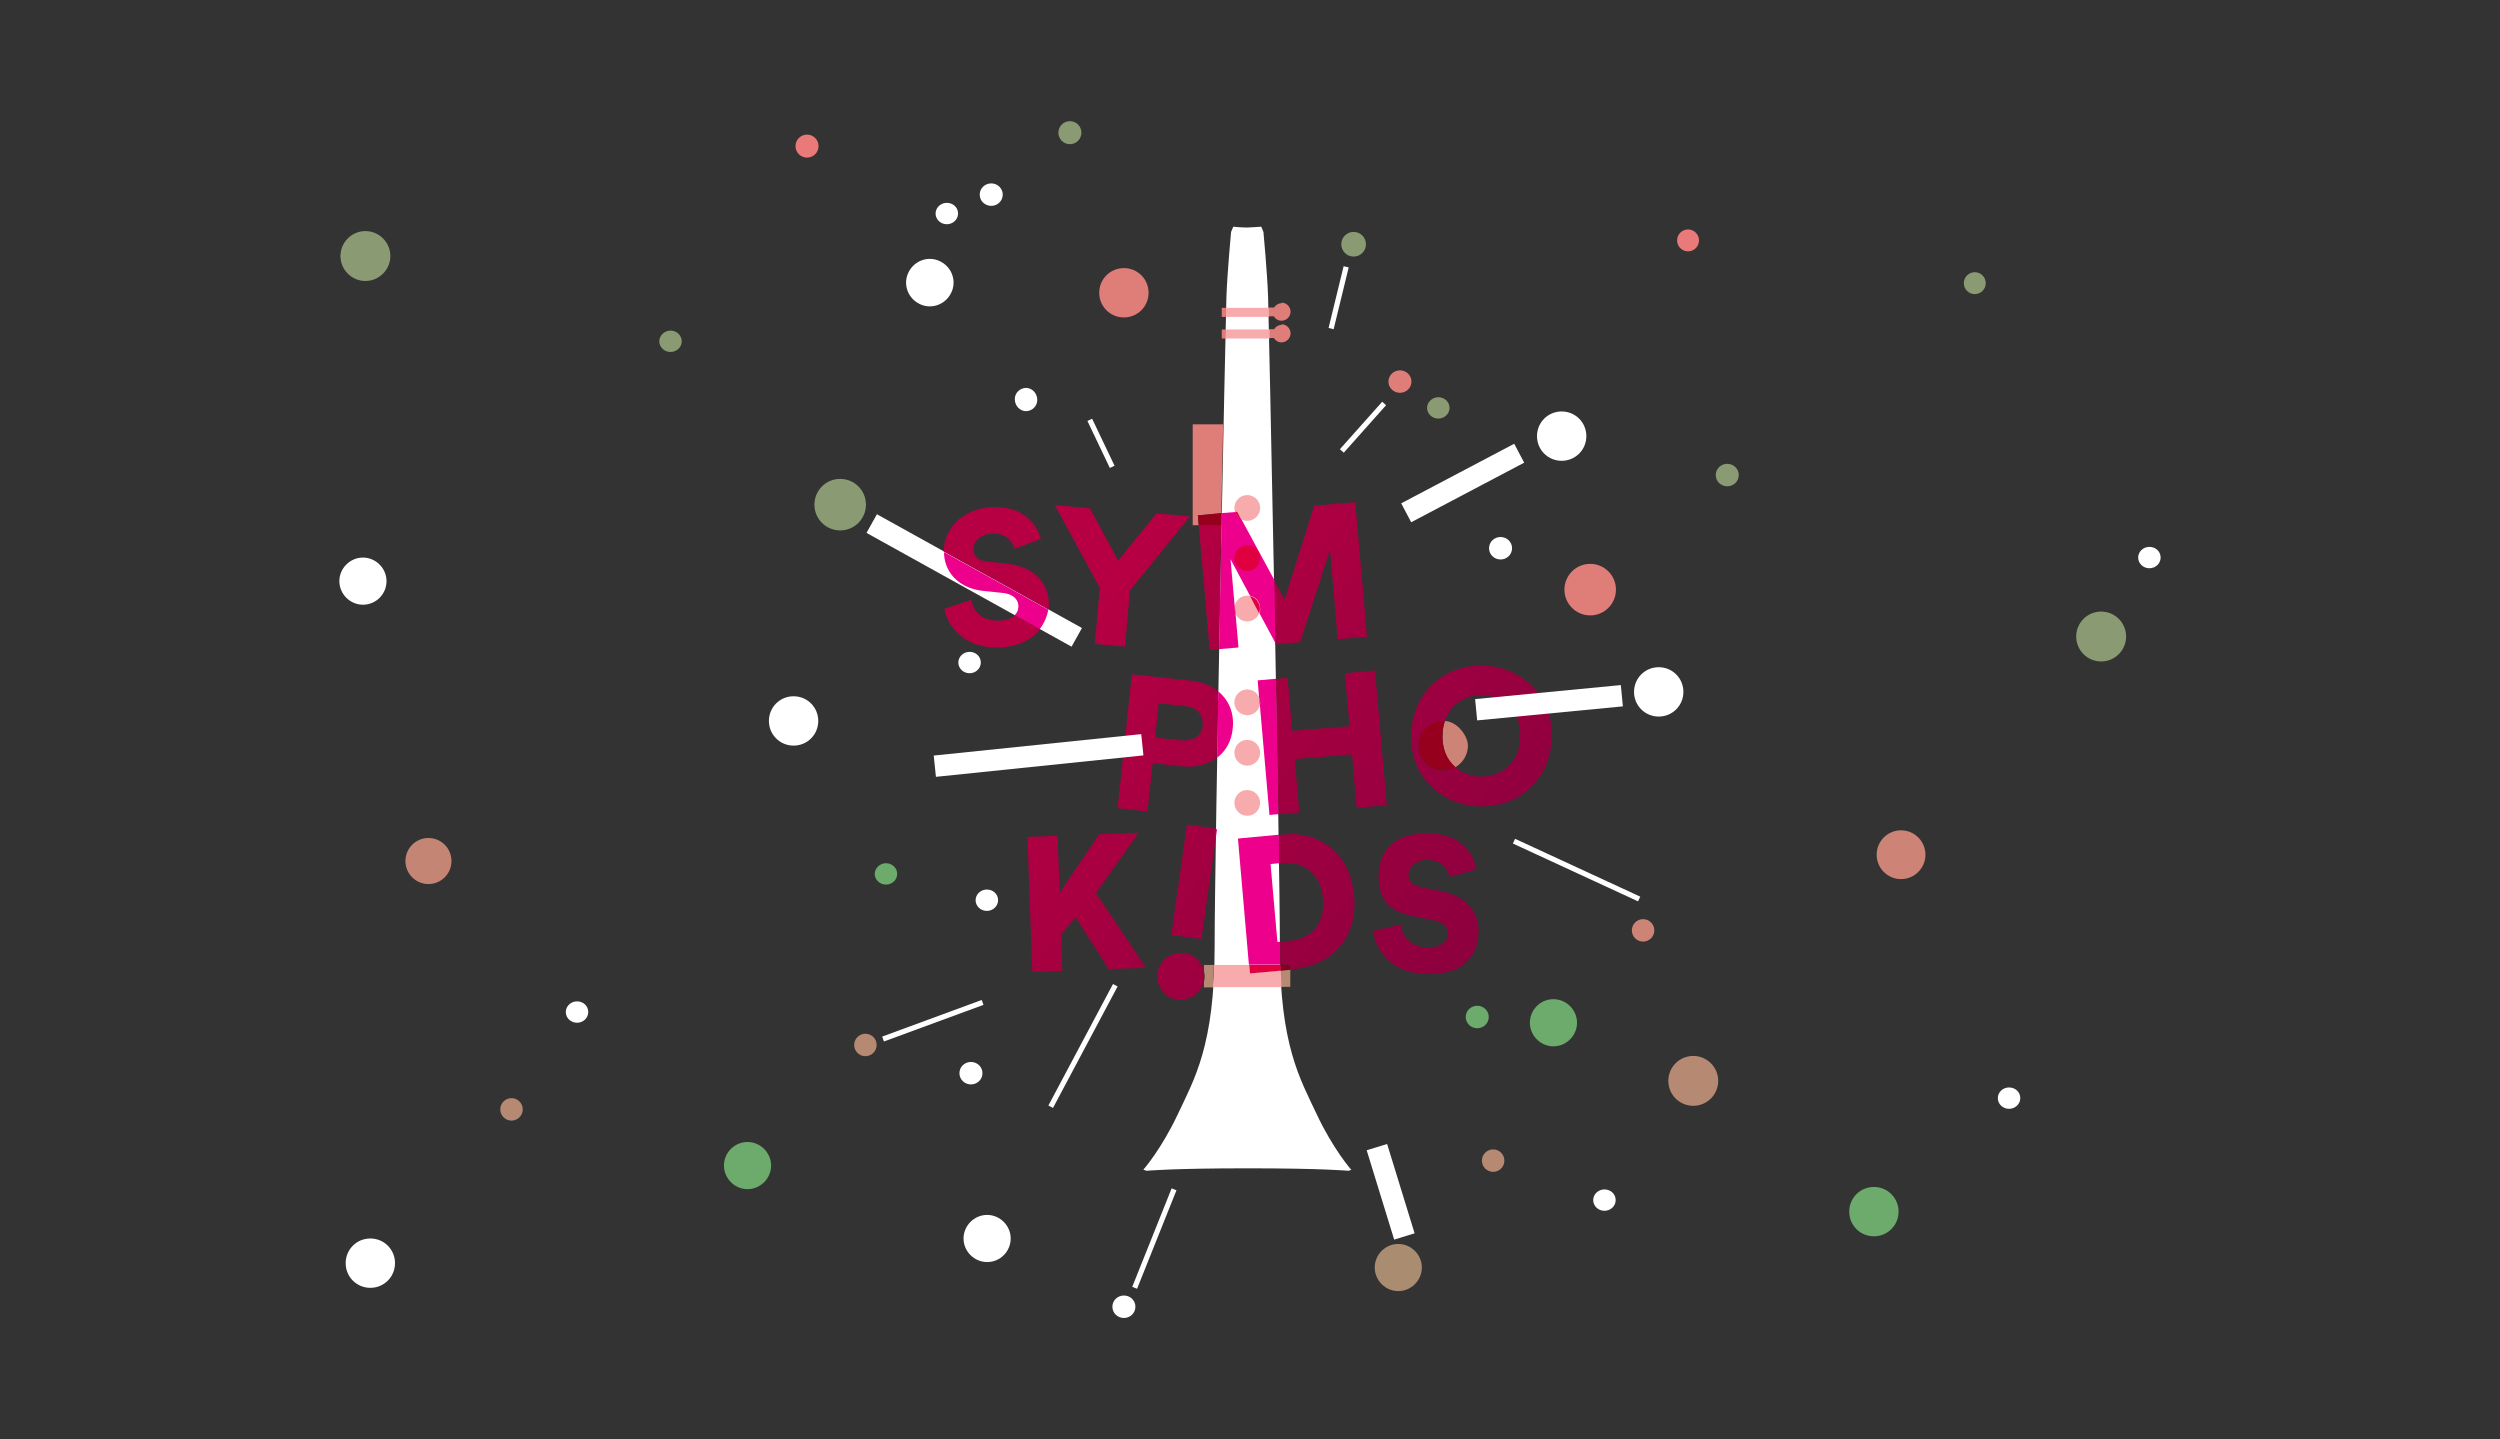<?xml version="1.0" encoding="UTF-8"?>
<svg id="Layer_1" xmlns="http://www.w3.org/2000/svg" version="1.1" xmlns:xlink="http://www.w3.org/1999/xlink" viewBox="0 0 912 525">
  <rect x="0" y="0" width="912" height="525" fill="#333333" stroke="none"/>
  <!-- Generator: Adobe Illustrator 29.2.1, SVG Export Plug-In . SVG Version: 2.1.0 Build 116)  -->
  <defs>
    <style>
      .st0 {
        fill: url(#linear-gradient2);
      }

      .st1 {
        fill: url(#linear-gradient10);
      }

      .st2 {
        fill: #ea797a;
      }

      .st3 {
        fill: #fff;
      }

      .st4 {
        fill: url(#linear-gradient1);
      }

      .st5 {
        fill: url(#linear-gradient9);
      }

      .st6 {
        fill: url(#linear-gradient8);
      }

      .st7 {
        fill: url(#linear-gradient11);
      }

      .st8 {
        fill: #ec008c;
      }

      .st9 {
        fill: #c58575;
      }

      .st10 {
        fill: #e00040;
      }

      .st11 {
        fill: #97001d;
      }

      .st12 {
        fill: url(#linear-gradient12);
      }

      .st13 {
        fill: #f8abad;
      }

      .st14 {
        fill: #6cab6b;
      }

      .st15 {
        fill: url(#linear-gradient7);
      }

      .st16 {
        fill: #f17375;
      }

      .st17 {
        fill: url(#linear-gradient4);
      }

      .st18 {
        fill: #8a9b73;
      }

      .st19 {
        fill: #cd8375;
      }

      .st20 {
        fill: #b68972;
      }

      .st21 {
        fill: url(#linear-gradient5);
      }

      .st22 {
        fill: #aa8c71;
      }

      .st23 {
        fill: url(#linear-gradient3);
      }

      .st24 {
        fill: url(#linear-gradient6);
      }

      .st25 {
        fill: #85001c;
      }

      .st26 {
        fill: #83001c;
      }

      .st27 {
        fill: url(#linear-gradient);
      }

      .st28 {
        fill: #df7d79;
      }
    </style>
    <linearGradient id="linear-gradient" x1="394.3" y1="302.8" x2="542.7" y2="182.5" gradientTransform="translate(0 526) scale(1 -1)" gradientUnits="userSpaceOnUse">
      <stop offset="0" stop-color="#b60043"/>
      <stop offset="1" stop-color="#8d003e"/>
    </linearGradient>
    <linearGradient id="linear-gradient1" x1="379" y1="283.9" x2="527.4" y2="163.6" gradientTransform="translate(0 526) scale(1 -1)" gradientUnits="userSpaceOnUse">
      <stop offset="0" stop-color="#b60043"/>
      <stop offset="1" stop-color="#8d003e"/>
    </linearGradient>
    <linearGradient id="linear-gradient2" x1="418.1" y1="332.2" x2="566.5" y2="211.9" gradientTransform="translate(0 526) scale(1 -1)" gradientUnits="userSpaceOnUse">
      <stop offset="0" stop-color="#b60043"/>
      <stop offset="1" stop-color="#8d003e"/>
    </linearGradient>
    <linearGradient id="linear-gradient3" x1="435.1" y1="353.1" x2="583.6" y2="232.8" gradientTransform="translate(0 526) scale(1 -1)" gradientUnits="userSpaceOnUse">
      <stop offset="0" stop-color="#b60043"/>
      <stop offset="1" stop-color="#8d003e"/>
    </linearGradient>
    <linearGradient id="linear-gradient4" x1="408.8" y1="320.8" x2="557.3" y2="200.5" gradientTransform="translate(0 526) scale(1 -1)" gradientUnits="userSpaceOnUse">
      <stop offset="0" stop-color="#b60043"/>
      <stop offset="1" stop-color="#8d003e"/>
    </linearGradient>
    <linearGradient id="linear-gradient5" x1="382.3" y1="288" x2="530.7" y2="167.7" gradientTransform="translate(0 526) scale(1 -1)" gradientUnits="userSpaceOnUse">
      <stop offset="0" stop-color="#b60043"/>
      <stop offset="1" stop-color="#8d003e"/>
    </linearGradient>
    <linearGradient id="linear-gradient6" x1="406.5" y1="317.9" x2="554.9" y2="197.6" gradientTransform="translate(0 526) scale(1 -1)" gradientUnits="userSpaceOnUse">
      <stop offset="0" stop-color="#b60043"/>
      <stop offset="1" stop-color="#8d003e"/>
    </linearGradient>
    <linearGradient id="linear-gradient7" x1="430.1" y1="346.9" x2="578.5" y2="226.7" gradientTransform="translate(0 526) scale(1 -1)" gradientUnits="userSpaceOnUse">
      <stop offset="0" stop-color="#b60043"/>
      <stop offset="1" stop-color="#8d003e"/>
    </linearGradient>
    <linearGradient id="linear-gradient8" x1="343.1" y1="239.7" x2="491.6" y2="119.4" gradientTransform="translate(0 526) scale(1 -1)" gradientUnits="userSpaceOnUse">
      <stop offset="0" stop-color="#b60043"/>
      <stop offset="1" stop-color="#8d003e"/>
    </linearGradient>
    <linearGradient id="linear-gradient9" x1="373.7" y1="277.4" x2="522.2" y2="157.2" gradientTransform="translate(0 526) scale(1 -1)" gradientUnits="userSpaceOnUse">
      <stop offset="0" stop-color="#b60043"/>
      <stop offset="1" stop-color="#8d003e"/>
    </linearGradient>
    <linearGradient id="linear-gradient10" x1="392.3" y1="300.3" x2="540.7" y2="180" gradientTransform="translate(0 526) scale(1 -1)" gradientUnits="userSpaceOnUse">
      <stop offset="0" stop-color="#b60043"/>
      <stop offset="1" stop-color="#8d003e"/>
    </linearGradient>
    <linearGradient id="linear-gradient11" x1="343.7" y1="240.4" x2="492.2" y2="120.1" gradientTransform="translate(0 526) scale(1 -1)" gradientUnits="userSpaceOnUse">
      <stop offset="0" stop-color="#b60043"/>
      <stop offset="1" stop-color="#8d003e"/>
    </linearGradient>
    <linearGradient id="linear-gradient12" x1="362.4" y1="263.4" x2="510.8" y2="143.2" gradientTransform="translate(0 526) scale(1 -1)" gradientUnits="userSpaceOnUse">
      <stop offset="0" stop-color="#b60043"/>
      <stop offset="1" stop-color="#8d003e"/>
    </linearGradient>
  </defs>
  <path class="st3" d="M492.9,426.7s-6.6-7.5-12.6-20.3-13.4-25-13.4-61-4-228.3-4.3-237.1-1.7-23.7-1.7-23.7l-.8-1.9s-2.7.2-5.1.3c-2.4,0-5.1-.3-5.1-.3l-.8,1.9s-1.4,14.9-1.7,23.7c-.3,8.8-4.3,201.1-4.3,237.1s-7.4,48.2-13.4,61-12.6,20.3-12.6,20.3l1.2.4s9-.9,36.8-.9,36.8.9,36.8.9l1.2-.4"/>
  <path class="st13" d="M455,180.6c-2.6,0-4.7,2.1-4.7,4.7s2.1,4.7,4.7,4.7,4.7-2.1,4.7-4.7-2.1-4.7-4.7-4.7"/>
  <path class="st13" d="M455,198.9c-2.6,0-4.7,2.1-4.7,4.7s2.1,4.7,4.7,4.7,4.7-2.1,4.7-4.7-2.1-4.7-4.7-4.7"/>
  <path class="st13" d="M455,217.3c-2.6,0-4.7,2.1-4.7,4.7s2.1,4.7,4.7,4.7,4.7-2.1,4.7-4.7-2.1-4.7-4.7-4.7"/>
  <path class="st13" d="M455,251.5c-2.6,0-4.7,2.1-4.7,4.7s2.1,4.7,4.7,4.7,4.7-2.1,4.7-4.7-2.1-4.7-4.7-4.7"/>
  <path class="st13" d="M455,269.9c-2.6,0-4.7,2.1-4.7,4.7s2.1,4.7,4.7,4.7,4.7-2.1,4.7-4.7-2.1-4.7-4.7-4.7"/>
  <path class="st13" d="M455,288.2c-2.6,0-4.7,2.1-4.7,4.7s2.1,4.7,4.7,4.7,4.7-2.1,4.7-4.7-2.1-4.7-4.7-4.7"/>
  <path class="st20" d="M470.8,353.7l-3.6.3v2.1c0,1.4.1,2.7.2,3.9h3.3v-6.4"/>
  <path class="st20" d="M442.9,352h-3.7v2.3c.2,1,.3,2,.1,3.1,0,.2,0,.5-.1.7v2.1h3.3c.1-2,.2-4.1.3-6.4v-1.8"/>
  <path class="st13" d="M455.7,352h-12.8c0,2.9-.2,5.6-.4,8.1h25c-.1-1.9-.2-4-.3-6.1l-11.2,1-.3-3.1"/>
  <path class="st28" d="M467.6,118.5c-1.2,0-2.3.7-2.8,1.6h-1.8v3.2h1.7c.6,1,1.6,1.6,2.8,1.6,1.8,0,3.3-1.5,3.3-3.3s-1.5-3.3-3.3-3.3"/>
  <path class="st28" d="M447,120.2h-1.3v3.3h1.3v-3.2"/>
  <path class="st13" d="M463,120.2h-15.9v3.3h16.1v-3.2"/>
  <path class="st16" d="M447,120.2h0v.4-.4"/>
  <path class="st28" d="M467.6,110.6c-1.2,0-2.3.7-2.8,1.6h-2v3.2h1.9c.6,1,1.6,1.6,2.8,1.6,1.8,0,3.3-1.5,3.3-3.3s-1.5-3.3-3.3-3.3"/>
  <path class="st13" d="M462.9,115.4h0"/>
  <path class="st28" d="M447.2,112.3h-1.5v3.3h1.5v-3.3"/>
  <path class="st13" d="M462.8,112.3h-15.6v3.3h15.7v-3.3"/>
  <path class="st16" d="M462.8,113.2v2.3h0v-2.2"/>
  <path class="st28" d="M446.3,154.8h-11.2v36.8h2.2l-.3-3.6,8.6-.8v-3.1h0c.2-10.3.4-20.2.6-29.1"/>
  <path class="st22" d="M510.1,453.8c-4.8,0-8.6,3.9-8.6,8.6s3.9,8.6,8.6,8.6,8.6-3.9,8.6-8.6-3.9-8.6-8.6-8.6"/>
  <path class="st3" d="M360.1,460.4c4.8,0,8.6-3.9,8.6-8.6s-3.9-8.6-8.6-8.6-8.6,3.9-8.6,8.6,3.9,8.6,8.6,8.6"/>
  <path class="st14" d="M272.7,416.6c-4.8,0-8.6,3.9-8.6,8.6s3.9,8.6,8.6,8.6,8.6-3.9,8.6-8.6-3.9-8.6-8.6-8.6"/>
  <path class="st14" d="M566.7,364.5c-4.8,0-8.6,3.9-8.6,8.6s3.9,8.6,8.6,8.6,8.6-3.9,8.6-8.6-3.9-8.6-8.6-8.6"/>
  <path class="st3" d="M132.4,220.6c4.8,0,8.6-3.9,8.6-8.6s-3.9-8.6-8.6-8.6-8.6,3.9-8.6,8.6,3.9,8.6,8.6,8.6"/>
  <path class="st3" d="M788.2,203.4c0-2.2-1.8-3.9-4.1-3.9s-4.1,1.8-4.1,3.9,1.8,3.9,4.1,3.9,4.1-1.8,4.1-3.9"/>
  <path class="st3" d="M357.8,241.7c0-2.2-1.8-3.9-4.1-3.9s-4.1,1.8-4.1,3.9,1.8,3.9,4.1,3.9,4.1-1.8,4.1-3.9"/>
  <path class="st3" d="M364.1,328.4c0-2.2-1.8-3.9-4.1-3.9s-4.1,1.8-4.1,3.9,1.8,3.9,4.1,3.9,4.1-1.8,4.1-3.9"/>
  <path class="st3" d="M214.6,369.2c0-2.2-1.8-3.9-4.1-3.9s-4.1,1.8-4.1,3.9,1.8,3.9,4.1,3.9,4.1-1.8,4.1-3.9"/>
  <path class="st18" d="M244.6,120.6c-2.2,0-4.1,1.8-4.1,3.9s1.8,3.9,4.1,3.9,4.1-1.8,4.1-3.9-1.8-3.9-4.1-3.9"/>
  <path class="st3" d="M349.5,77.9c0-2.2-1.8-3.9-4.1-3.9s-4.1,1.8-4.1,3.9,1.8,3.9,4.1,3.9,4.1-1.8,4.1-3.9"/>
  <path class="st3" d="M589.4,437.8c0-2.2-1.8-3.9-4.1-3.9s-4.1,1.8-4.1,3.9,1.8,3.9,4.1,3.9,4.1-1.8,4.1-3.9"/>
  <path class="st3" d="M737,400.6c0-2.2-1.8-3.9-4.1-3.9s-4.1,1.8-4.1,3.9,1.8,3.9,4.1,3.9,4.1-1.8,4.1-3.9"/>
  <path class="st18" d="M524.7,144.9c-2.2,0-4.1,1.8-4.1,3.9s1.8,3.9,4.1,3.9,4.1-1.8,4.1-3.9-1.8-3.9-4.1-3.9"/>
  <path class="st3" d="M346.9,107c2.2-4.2.5-9.4-3.8-11.6-4.2-2.2-9.4-.5-11.6,3.8-2.2,4.2-.5,9.4,3.8,11.6,4.2,2.2,9.4.5,11.6-3.8"/>
  <path class="st14" d="M323.2,314.9c-2.2,0-4.1,1.8-4.1,3.9s1.8,3.9,4.1,3.9,4.1-1.8,4.1-3.9-1.8-3.9-4.1-3.9"/>
  <polyline class="st3" points="390.9 235.9 316.1 194.4 319.9 187.6 394.7 229.1 390.9 235.9"/>
  <rect class="st3" x="510.3" y="172.3" width="46.6" height="7.8" transform="translate(-20.6 269.2) rotate(-27.8)"/>
  <rect class="st3" x="400.7" y="152.2" width="1.9" height="19" transform="translate(-30.5 188.7) rotate(-25.5)"/>
  <rect class="st3" x="574.2" y="292.2" width="1.9" height="50.3" transform="translate(45.8 706.4) rotate(-65.2)"/>
  <rect class="st3" x="503.4" y="417.7" width="7.8" height="34.1" transform="translate(-105.4 168.4) rotate(-17.1)"/>
  <rect class="st3" x="370" y="380.6" width="50.2" height="1.9" transform="translate(-127.3 551.3) rotate(-62)"/>
  <rect class="st3" x="320.9" y="371.4" width="38.7" height="1.9" transform="translate(-107.6 140.4) rotate(-20.2)"/>
  <path class="st14" d="M683.6,433c-5,0-9,4-9,9s4,9,9,9,9-4,9-9-4-9-9-9"/>
  <path class="st3" d="M135.1,469.8c5,0,9-4,9-9s-4-9-9-9-9,4-9,9,4,9,9,9"/>
  <path class="st28" d="M410,97.8c-5,0-9,4-9,9s4,9,9,9,9-4,9-9-4-9-9-9"/>
  <path class="st3" d="M605.1,261.4c5,0,9-4,9-9s-4-9-9-9-9,4-9,9,4,9,9,9"/>
  <path class="st18" d="M306.5,174.7c-5.2,0-9.4,4.2-9.4,9.4s4.2,9.4,9.4,9.4,9.4-4.2,9.4-9.4-4.2-9.4-9.4-9.4"/>
  <path class="st19" d="M527.1,263c-.4,1.3-.7,2.6-.8,4.2-.5,5.8,1.5,10,4.6,12.7,2.7-1.6,4.6-4.5,4.6-7.9s-3.7-8.7-8.4-9"/>
  <path class="st3" d="M289.5,272c5,0,9-4,9-9s-4-9-9-9-9,4-9,9,4,9,9,9"/>
  <path class="st3" d="M551.6,200c0-2.3-1.9-4.1-4.2-4.1s-4.2,1.8-4.2,4.1,1.9,4.1,4.2,4.1,4.2-1.8,4.2-4.1"/>
  <path class="st3" d="M374.2,150c2.3,0,4.2-1.8,4.2-4.1s-1.7-4.3-4-4.4c-2.3,0-4.2,1.8-4.2,4.1s1.7,4.3,4,4.4"/>
  <path class="st3" d="M358.4,391.5c0-2.3-1.9-4.1-4.2-4.1s-4.2,1.8-4.2,4.1,1.9,4.1,4.2,4.1,4.2-1.8,4.2-4.1"/>
  <path class="st14" d="M538.9,366.9c-2.3,0-4.2,1.8-4.2,4.1s1.9,4.1,4.2,4.1,4.2-1.8,4.2-4.1-1.9-4.1-4.2-4.1"/>
  <path class="st18" d="M630.1,169.2c-2.3,0-4.2,1.8-4.2,4.1s1.9,4.1,4.2,4.1,4.2-1.8,4.2-4.1-1.9-4.1-4.2-4.1"/>
  <path class="st3" d="M365.8,71c0-2.3-1.9-4.1-4.2-4.1s-4.2,1.8-4.2,4.1,1.9,4.1,4.2,4.1,4.2-1.8,4.2-4.1"/>
  <path class="st3" d="M414.2,476.7c0-2.3-1.9-4.1-4.2-4.1s-4.2,1.8-4.2,4.1,1.9,4.1,4.2,4.1,4.2-1.8,4.2-4.1"/>
  <path class="st3" d="M569.7,168.1c5,0,9-4,9-9s-4-9-9-9-9,4-9,9,4,9,9,9"/>
  <rect class="st3" x="476.8" y="107.6" width="23.2" height="1.9" transform="translate(267.2 557.4) rotate(-76.3)"/>
  <path class="st28" d="M510.7,135.1c-2.3,0-4.2,1.8-4.2,4.1s1.9,4.1,4.2,4.1,4.2-1.8,4.2-4.1-1.9-4.1-4.2-4.1"/>
  <rect class="st3" x="485.6" y="154.9" width="23.2" height="1.9" transform="translate(50.1 423.4) rotate(-48.3)"/>
  <rect class="st3" x="401.7" y="450.8" width="38.7" height="1.9" transform="translate(-154.7 675) rotate(-68.2)"/>
  <path class="st18" d="M133.3,84.3c-5,0-9.1,4.1-9.1,9.1s4.1,9.1,9.1,9.1,9.1-4.1,9.1-9.1-4.1-9.1-9.1-9.1"/>
  <path class="st8" d="M344.4,201.2v1.2c.6,7.3,6.2,12.4,14.6,13.2l6.8.7c3.3.3,5.5,2,5.7,4.5.1,1.5-.4,2.7-1.4,3.7l9.1,5.1c1.7-2.2,2.8-4.7,3.2-7.2l-38.2-21.1"/>
  <path class="st8" d="M450.6,186.8l-5,.4v4.4h0c-.3,14.6-.6,30-.9,45.2l7.1-.6-1.1-12.6c-.2-.5-.3-1.1-.3-1.7v-.9l-1.5-17,7.1,13.3c2.1.5,3.7,2.3,3.7,4.6s-.1,1.2-.3,1.7l6,11.2c-.1-7.7-.3-15.4-.4-23l-12.2-22.5c-1-.6-1.7-1.4-2.1-2.5"/>
  <path class="st10" d="M451.3,186.7h-.7c.4,1.1,1.1,2,2.1,2.6l-1.4-2.6"/>
  <path class="st10" d="M455,198.9c-2.6,0-4.7,2.1-4.7,4.7s2.1,4.7,4.7,4.7,4.7-2.1,4.7-4.7-2.1-4.7-4.7-4.7"/>
  <path class="st10" d="M450.4,221.1v.9c0,.6.1,1.1.3,1.7l-.2-2.6"/>
  <path class="st10" d="M456,217.4l3.3,6.3c.2-.5.3-1.1.3-1.7,0-2.2-1.6-4.1-3.7-4.6"/>
  <path class="st11" d="M445.6,187.2l-8.6.8.3,3.6h8.2v-4.4"/>
  <path class="st10" d="M445.6,187.2h0v4.4h0v-4.4"/>
  <path class="st8" d="M444.4,252.2c-.2,8.3-.3,16.4-.4,24.2,3.2-2.4,5.3-6.1,5.7-10.7.6-5.5-1.4-10.3-5.3-13.5"/>
  <path class="st8" d="M465.6,247.6l-6.8.6.5,6.2c.2.5.4,1.1.4,1.8s0,.7-.1,1l3.5,40.1,3.3-.3c-.2-15-.5-32-.9-49.4"/>
  <path class="st10" d="M459.3,254.4l.2,2.8c0-.3.1-.7.1-1,0-.6-.1-1.2-.4-1.8"/>
  <path class="st11" d="M526.4,263c-5,0-9,4-9,9s4,9,9,9,3.1-.4,4.5-1.2c-3.1-2.7-5.1-6.9-4.6-12.7,0-1.5.4-2.9.8-4.2h-.7"/>
  <path class="st8" d="M466.5,304.5l-14.9,1.4,4,46h11.4v-6.5c0-2.3,0-1.2,0-1.8h-1c0,.1-2.5-28.4-2.5-28.4l3.2-.3c0-3.3-.1-6.8-.2-10.4"/>
  <path class="st25" d="M470.8,352h-3.7v2.1l3.6-.3v-1.7"/>
  <path class="st10" d="M467.1,352h-11.4l.3,3.1,11.2-1v-2.1"/>
  <path class="st26" d="M439.2,354.2v3.8c0-.2,0-.5.1-.7.1-1.1,0-2.1-.1-3.1"/>
  <g>
    <path class="st27" d="M382.6,219.1c-.6-7-6-12.6-15.5-13.5l-6.7-.7c-3.4-.3-5.1-1.9-5.3-4.3-.2-2.7,2.2-5.5,6.3-5.9h1.1c5.1,0,7.1,3.4,7.6,5.5l9.6-3.6c-1.4-5.3-6.1-11.6-16.6-11.6s-1.6,0-2.5.1c-9,.8-16.4,7.4-16.3,16.1l38.2,21.1c.2-1.1.2-2.2,0-3.2h0Z"/>
    <path class="st4" d="M379.4,229.5l-9.1-5.1c-1.1,1.1-2.9,1.8-5.1,2h-1.4c-5.8,0-8.8-3.5-9.5-7.6l-9.8,3.3c1.2,6.4,7.1,14.1,18.9,14.1s1.7,0,2.6-.1c6.2-.5,10.8-3.2,13.5-6.6h-.1Z"/>
    <path class="st0" d="M441.3,237.1l3.3-.3c.3-15.2.6-30.6.9-45.2h-8.2l4,45.5h0Z"/>
    <path class="st23" d="M485.2,200.6l2.8,32.6,10.7-.9-4.3-49.1-15,1.3-10.8,34.3-3.7-6.9c.1,7.6.3,15.3.4,23v.2c.1,0,9-.8,9-.8l10.9-33.7h0Z"/>
    <polygon class="st17" points="399.4 234.9 410.4 235.9 412.2 215.4 434.1 188.4 421.9 187.3 407.9 204.5 397.6 185.4 384.8 184.3 401.2 214.4 399.4 234.9"/>
    <path class="st21" d="M412.9,246l-5.2,48.8,10.9,1.2,1.9-17.6,10.8,1.2c.8,0,1.6.1,2.3.1,4,0,7.6-1.2,10.3-3.3.1-7.8.3-16,.4-24.2-2.5-2.1-5.8-3.5-9.8-3.9l-21.7-2.3h.1ZM438.8,264.6c-.4,3.5-3,5.5-6.6,5.5s-.7,0-1.1,0l-9.7-1,1.3-12.5,9.7,1c4.1.4,6.7,3.1,6.3,7h.1Z"/>
    <path class="st24" d="M501.6,244.6l-11,1,1.7,19.3-20.9,1.7-1.7-19.3-4.2.4c.3,17.5.6,34.4.9,49.4l7.6-.7-1.7-19.5,20.9-1.7,1.7,19.5,11-1-4.3-49.1h0Z"/>
    <path class="st15" d="M542.7,242.9c-.8,0-1.7-.1-2.5-.1-12.9,0-24.1,8.9-25.3,23.5-1.4,15.5,9.5,26.6,23.3,27.8.8,0,1.6.1,2.5.1,12.8,0,24-8.8,25.3-23.4,1.4-15.6-9.5-26.7-23.3-27.9ZM554.6,269.7c-.8,9.6-7.7,13.6-14.1,13.6s-.9,0-1.3,0c-3-.3-5.9-1.4-8.3-3.4-1.3.7-2.8,1.2-4.5,1.2-5,0-9-4-9-9s4-9,9-9,.4,0,.7,0c2.2-6.6,7.9-9.5,13.3-9.5h1.3c6.8.6,13.7,5.9,12.8,16.1h0Z"/>
    <polygon class="st6" points="415.4 303.8 401 304.3 386.6 325.6 385.8 304.9 374.8 305.3 376.6 354.6 387.5 354.2 387.1 341 392.4 334.6 404.4 353.5 418.1 353.1 399.8 325.8 415.4 303.8"/>
    <path class="st5" d="M470.1,304.4c-.9,0-1.9,0-2.9.1h-.7c0,3.7.1,7.2.2,10.5h.9c.5-.2,1.1-.2,1.6-.2,6.9,0,12.6,4,13.4,13.1.9,9.8-4.9,14.7-12.5,15.4l-3.1.3v8.3h0v2.1h0v-2.1h3.7v1.7h.7c14.8-1.4,23.9-11.6,22.6-26.8-1.2-14.2-10.7-22.6-23.9-22.6v.2Z"/>
    <path class="st1" d="M525.3,325l-6.6-1.3c-3.4-.6-4.9-2.4-4.9-4.7s2.6-5.3,6.7-5.3c6,0,7.9,3.9,8.2,6.2l9.9-2.8c-1-5.8-5.7-13.1-18-13.1s-17.7,6.5-17.7,15.9,5.1,12.9,13.4,14.5l6.7,1.3c3.3.6,5.3,2.4,5.3,4.9s-2.6,5.1-7,5.1c-6.7,0-9.8-4-10.2-8.5l-10.1,2.4c.7,7,6.5,15.8,20.2,15.8s18.2-7.9,18.2-15.6-4.9-13.1-14.3-14.8h.2Z"/>
    <path class="st7" d="M432,347.6h-1.2c-4.2,0-7.9,3.1-8.5,7.4-.7,4.7,2.6,9.1,7.3,9.7h1.2c4,0,7.5-2.8,8.4-6.7v-3.8c-.8-3.4-3.6-6.1-7.2-6.6h0Z"/>
    <path class="st12" d="M427.4,341.1l10.9,1.5,5.2-36.9v-3.4l-10.5-1.5-5.7,40.2h.1Z"/>
  </g>
  <path class="st8" d="M443.5,302.4v3.4l.5-3.3h-.4"/>
  <rect class="st3" x="538.4" y="252.5" width="53.4" height="7.8" transform="translate(-22 55.3) rotate(-5.5)"/>
  <rect class="st3" x="340.8" y="271.7" width="76.1" height="7.8" transform="translate(-26.3 40.4) rotate(-5.9)"/>
  <circle class="st18" cx="493.8" cy="89.1" r="4.5"/>
  <circle class="st18" cx="390.3" cy="48.4" r="4.2"/>
  <circle class="st28" cx="580.1" cy="215.1" r="9.4"/>
  <circle class="st19" cx="599.4" cy="339.4" r="4.1"/>
  <circle class="st20" cx="617.7" cy="394.3" r="9.1"/>
  <circle class="st9" cx="156.3" cy="314.1" r="8.4"/>
  <circle class="st20" cx="186.6" cy="404.7" r="4.1"/>
  <circle class="st20" cx="315.7" cy="381.2" r="4.1"/>
  <circle class="st19" cx="693.5" cy="311.8" r="8.9"/>
  <circle class="st18" cx="766.5" cy="232.2" r="9.1"/>
  <circle class="st18" cx="720.4" cy="103.3" r="4"/>
  <circle class="st2" cx="615.8" cy="87.7" r="4"/>
  <circle class="st20" cx="544.7" cy="423.4" r="4.1"/>
  <circle class="st2" cx="294.4" cy="53.3" r="4.2"/>
</svg>